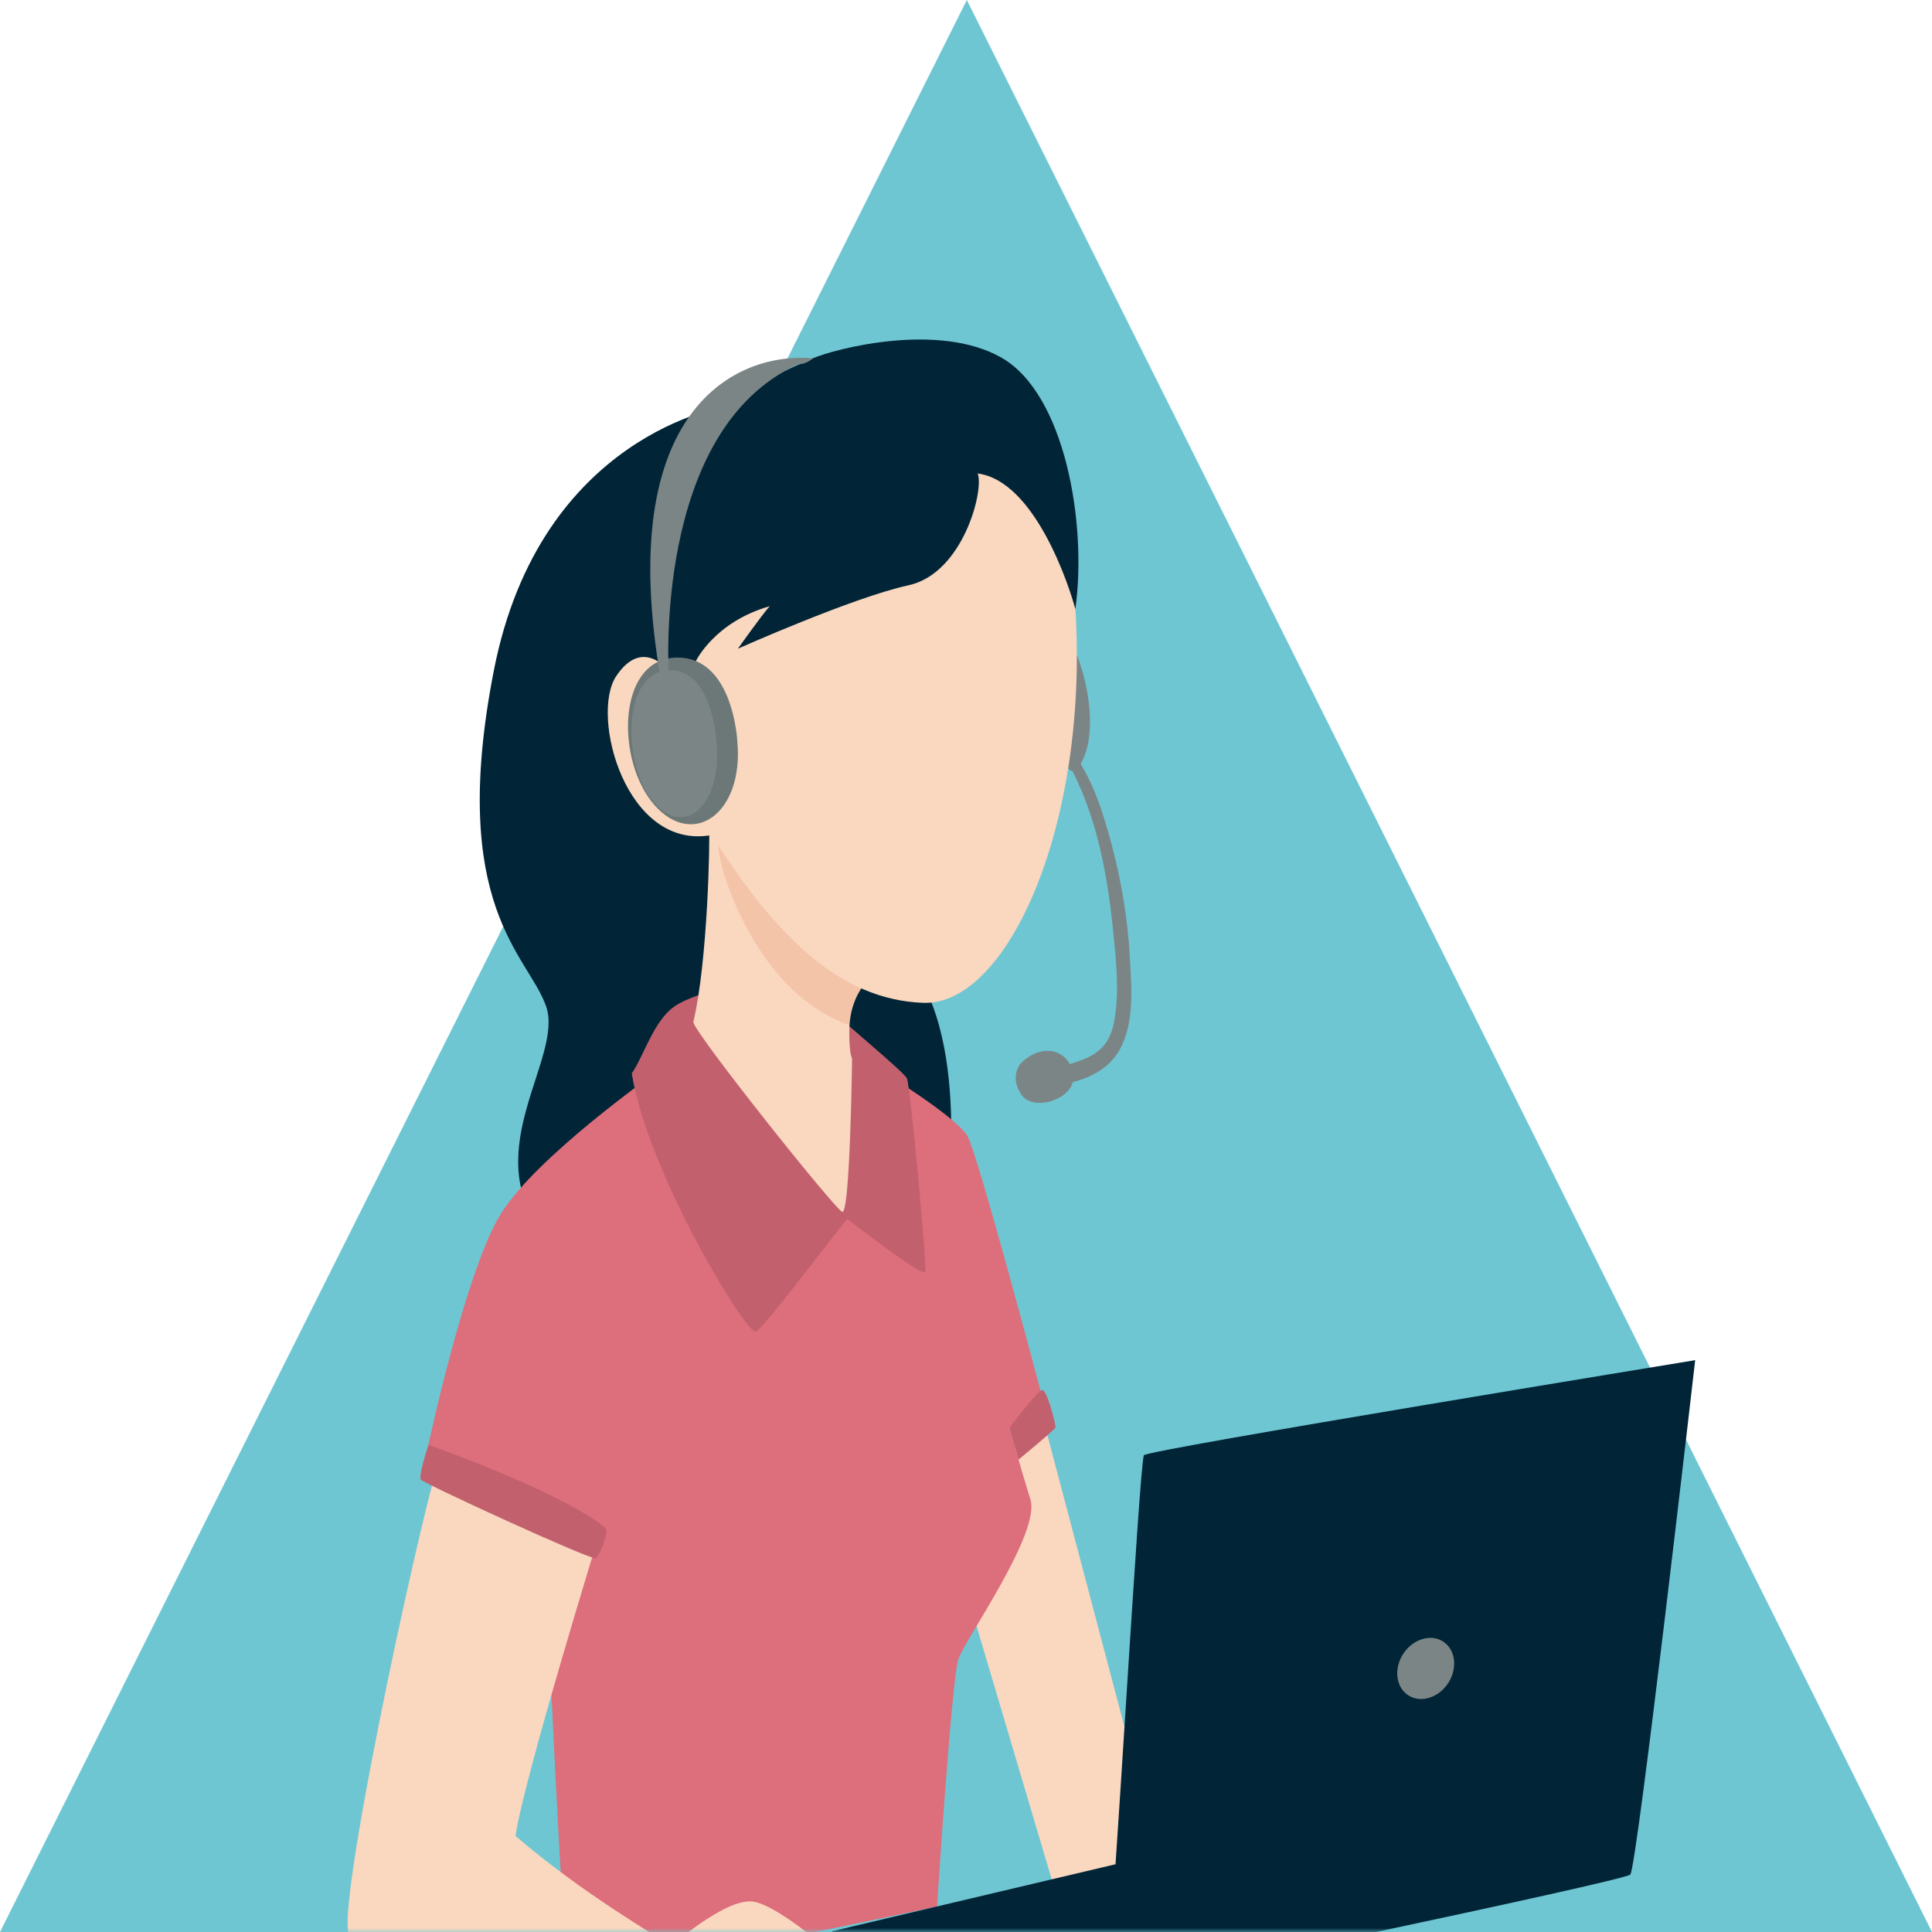 <?xml version="1.0" encoding="UTF-8"?> <svg xmlns="http://www.w3.org/2000/svg" width="239" height="239" viewBox="0 0 239 239" fill="none"><path d="M119.603 0L0 239H239L119.603 0Z" fill="#6FC6D3"></path><mask id="mask0_353_44" style="mask-type:alpha" maskUnits="userSpaceOnUse" x="0" y="25" width="239" height="214"><rect y="25" width="239" height="214" fill="#D9D9D9"></rect></mask><g mask="url(#mask0_353_44)"><path d="M139.776 118.498C139.508 113.501 138.649 108.549 137.318 103.722C136.173 99.592 134.77 95.355 131.918 92.074C131.489 91.583 130.899 92.307 131.194 92.772C135.297 99.297 136.88 107.172 137.657 114.752C138.042 118.533 138.542 122.779 137.791 126.534C136.808 131.414 132.929 131.021 129.308 132.755C128.7 133.041 128.638 134.453 129.496 134.382C132.83 134.105 136.531 133.13 138.372 130.091C140.384 126.766 139.981 122.207 139.776 118.498Z" fill="#7C8586"></path><path d="M130.756 77.951C132.651 76.923 137.255 90.054 133.259 95.122C130.542 98.01 128.745 77.745 130.756 77.951Z" fill="#7C8586"></path><path d="M126.224 131.602C126.224 131.602 124.839 133.193 126.358 135.436C127.878 137.68 133.429 135.865 132.741 132.719C132.053 129.581 128.629 129.081 126.224 131.602Z" fill="#7C8586"></path><path d="M89.736 50.285C89.736 50.285 66.817 53.682 61.096 82.921C55.375 112.16 65.342 118.149 67.55 124.469C69.767 130.789 59.246 142.043 66.996 152.367C74.746 162.7 118.045 153.752 117.509 149.927C116.982 146.101 120.664 124.648 109.419 115.825C98.174 107.002 89.736 50.285 89.736 50.285Z" fill="#012537"></path><path d="M119.52 196.82L130.56 234.032L143.575 230.537L128.781 174.553C128.79 174.544 117.259 189.195 119.52 196.82Z" fill="#FAD7BF"></path><path d="M80.922 132.782C80.511 133.184 66.674 142.874 62.106 149.926C57.538 156.979 52.702 180.077 52.702 180.077L67.505 193.914C67.505 193.914 69.579 242.47 70.41 243.99C71.242 245.509 115.918 235.838 115.918 235.838C115.918 235.838 117.724 207.743 118.555 205.258C119.386 202.764 128.772 189.624 127.467 185.476C126.162 181.329 124.892 176.627 124.892 176.627L128.799 172.336C128.799 172.336 120.915 142.597 119.672 140.523C118.43 138.449 111.645 134.149 111.645 134.149L80.922 132.782Z" fill="#DD6E7B"></path><path d="M93.508 121.152C93.303 121.287 86.107 122.672 83.479 124.469C80.851 126.265 79.608 130.717 78.151 132.782C80.154 145.153 92.4 165.212 93.508 164.729C94.617 164.247 104.646 150.686 104.852 150.829C105.057 150.963 114.255 158.159 114.47 157.328C114.675 156.497 112.602 134.23 112.19 133.399C111.779 132.567 103.824 125.997 103.547 125.586C103.27 125.175 93.508 121.152 93.508 121.152Z" fill="#C2616D"></path><path d="M105.084 126.82C105.084 126.82 104.95 129.912 105.406 130.967C105.334 136.438 105.013 150.105 104.199 149.918C103.386 149.73 86 127.919 85.767 126.444C87.564 118.927 87.85 103.596 87.707 102.515C87.555 101.424 93.607 103.302 93.607 103.302L105.084 126.82Z" fill="#FAD7BF"></path><path d="M106.934 121.751C106.934 121.751 105.272 123.593 105.093 126.82C93.615 122.904 88.762 107.333 88.887 104.624C88.994 101.925 106.934 121.751 106.934 121.751Z" fill="#F4C4A9"></path><path d="M82.656 82.921C82.656 82.921 79.456 78.773 76.221 83.654C72.985 88.534 77.418 105.241 88.029 103.301C95.868 115.664 103.797 123.682 114.22 124.057C124.642 124.424 134.689 102.014 133.036 75.367C131.373 52.037 117.357 49.123 102.974 59.063C88.583 68.994 82.656 82.921 82.656 82.921Z" fill="#FAD7BF"></path><path d="M86.08 81.786C86.08 81.786 88.395 76.932 95.216 74.992C94.295 76.002 91.282 80.248 91.282 80.248C91.282 80.248 105.549 73.884 112.369 72.409C119.19 70.934 121.773 60.511 120.942 58.572C128.039 59.492 132.294 72.561 133.027 75.359C134.502 64.757 131.74 48.739 123.9 44.252C116.061 39.764 103.225 43.179 100.579 44.314C98.764 45.047 87.662 50.285 87.662 50.285C87.662 50.285 79.912 62.728 81.852 80.061C82.219 83.287 86.08 81.786 86.08 81.786Z" fill="#012537"></path><path d="M91.22 91.815C91.22 91.815 90.755 81.043 83.515 81.356C76.274 81.669 76.203 94.219 80.976 99.609C85.749 105 91.989 100.628 91.22 91.815Z" fill="#6C7878"></path><path d="M88.654 92.136C88.654 92.136 88.297 82.643 82.656 82.921C77.016 83.198 76.954 94.255 80.672 99.01C84.391 103.757 89.253 99.904 88.654 92.136Z" fill="#7C8586"></path><path d="M82.737 83.671C82.737 83.671 80.636 53.172 98.764 45.056C98.764 45.056 99.631 45.127 100.579 44.323C91.077 43.483 75.89 50.616 81.754 84.092C82.344 84.547 82.737 83.671 82.737 83.671Z" fill="#7C8586"></path><path d="M92.605 254.69C92.605 254.69 101.178 258.239 106.532 255.476C111.877 252.705 109.437 244.821 102.241 240.674C95.046 236.526 90.853 238.734 88.225 243.713C85.588 248.701 90.111 253.859 92.605 254.69Z" fill="#012537"></path><path d="M82.746 240.977C82.844 240.888 89.674 234.81 93.115 235.23C96.556 235.65 105.897 243.811 105.674 244.866C105.451 245.921 93.839 240.316 93.83 240.602C93.812 241.076 104.065 249.496 103.35 250.363C102.358 251.936 91.238 246.43 91.238 246.43C91.238 246.43 98.746 253.787 98.076 254.752C97.406 255.727 93.472 253.823 93.472 253.823C93.472 253.823 95.126 256.191 93.875 256.442C92.623 256.692 78.393 253.018 76.471 252.133C74.549 251.248 76.122 247.36 82.746 240.977Z" fill="#FAD7BF"></path><path d="M103.144 238.859L146.623 228.579L142.332 243.105L103.144 238.859Z" fill="#012537"></path><path d="M103.144 238.859C103.144 238.859 136.71 240.522 137.174 240.423C137.639 240.334 140.956 180.712 141.51 180.015C142.064 179.326 209.704 168.26 209.704 168.26C209.704 168.26 202.508 231.064 201.677 231.896C200.846 232.727 137.63 245.867 137.63 245.867C137.63 245.867 102.93 240.531 102.778 240.334C102.635 240.137 102.68 238.841 103.144 238.859Z" fill="#012537"></path><path d="M179.151 208.207C177.953 210.04 175.746 210.719 174.208 209.718C172.671 208.717 172.393 206.42 173.591 204.587C174.789 202.755 176.997 202.075 178.534 203.077C180.063 204.078 180.34 206.375 179.151 208.207Z" fill="#7C8586"></path><path d="M74.004 190.178C73.896 190.58 64.877 219.784 63.769 227.113C71.93 234.166 81.334 239.565 83.828 241.228C86.321 242.891 76.569 252.956 76.462 252.142C76.355 251.329 44.818 243.302 43.156 239.288C41.493 235.275 53.668 180.077 54.633 180.077C55.608 180.077 74.71 187.488 74.004 190.178Z" fill="#FAD7BF"></path><path d="M52.997 178.736C52.997 178.736 51.737 182.571 52.059 183.036C52.381 183.501 73.128 193.038 73.682 192.761C74.236 192.484 75.067 189.99 75.023 189.302C74.978 188.614 68.551 184.305 52.997 178.736Z" fill="#C2616D"></path><path d="M124.884 176.618C124.884 176.618 128.405 171.916 128.96 171.952C129.514 171.988 130.685 176.305 130.551 176.618C130.417 176.931 125.992 180.569 125.992 180.569L124.884 176.618Z" fill="#C2616D"></path></g></svg> 